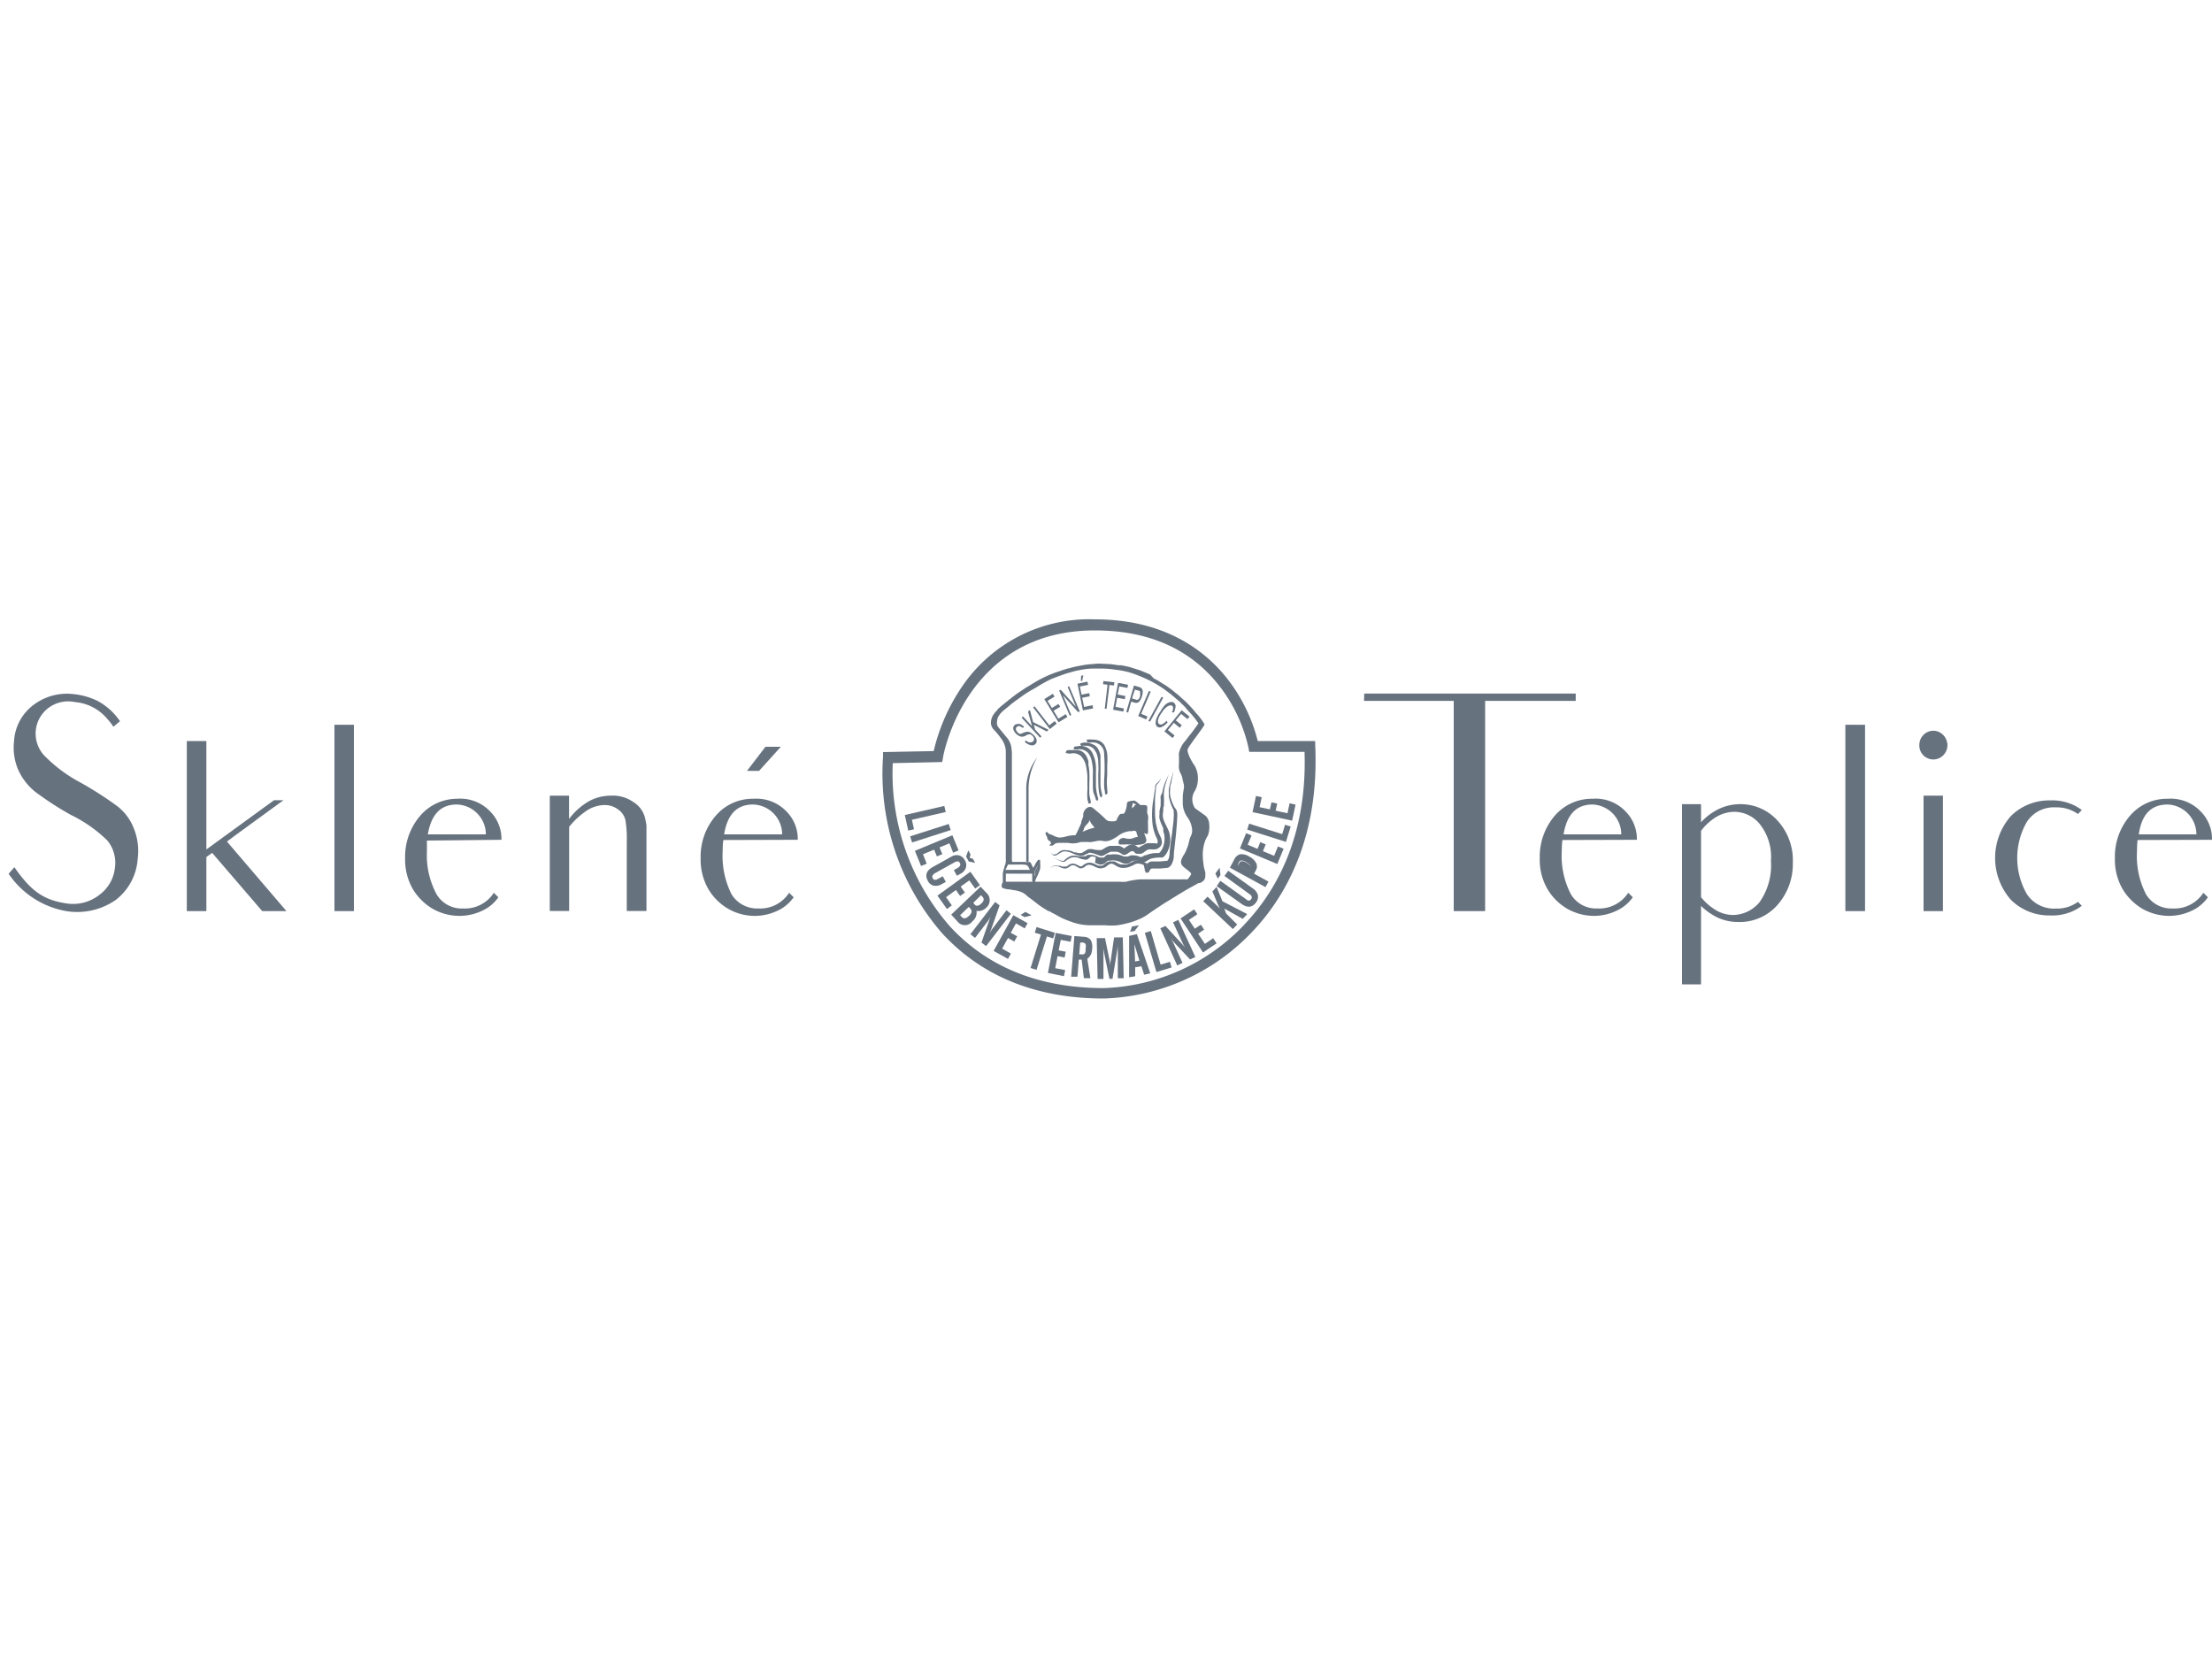 <svg id="Layer_1" data-name="Layer 1" xmlns="http://www.w3.org/2000/svg" viewBox="0 0 200 150"><defs><style>.cls-1{opacity:0.72;}.cls-2{fill:#2c3b4e;}</style></defs><title>sklene-teplice</title><g class="cls-1"><path class="cls-2" d="M103.28,77.62Z"/><polygon class="cls-2" points="105.5 78.02 105.5 78.02 105.5 78.02 105.5 78.02"/><path class="cls-2" d="M112.69,78a.84.84,0,0,0-.41-.14.31.31,0,0,0-.24.2l-.1.18,1,.54.11-.19a.32.32,0,0,0,0-.31A1.12,1.12,0,0,0,112.69,78Z"/><path class="cls-2" d="M93.72,78.9a1.14,1.14,0,0,0,.12-.64l-.27.54v.46l0,0C93.64,79.08,93.69,79,93.72,78.9Z"/><path class="cls-2" d="M97.36,67.77a1.08,1.08,0,0,1,1,.28,1.72,1.72,0,0,1,.35.77,4.32,4.32,0,0,1,.1,1.24c0,.12,0,.41,0,.71s0,.76.07.92A1.77,1.77,0,0,0,99,72a1.83,1.83,0,0,0,.08.25l0,0c0,.09,0,.12.18.13h0l0,0a.35.35,0,0,0,0-.3l0,0a2.68,2.68,0,0,1-.07-.27v0a4.73,4.73,0,0,1-.1-.73c0-.24,0-.48,0-.74h0l0-.66A3.14,3.14,0,0,0,98.73,68a1.21,1.21,0,0,0-1.37-.51H97.3c-.12,0-.18,0-.22.17l0,.09h.1Z"/><path class="cls-2" d="M96.74,68.15a1.05,1.05,0,0,1,1,.22,1.81,1.81,0,0,1,.44.83h0a6.31,6.31,0,0,1,.14,1c0,.23,0,.39,0,.57v.28a2,2,0,0,1,0,.35,4.93,4.93,0,0,0,0,.81c0,.13.05.21.07.3a1.3,1.3,0,0,1,0,.13l0,0h.23v-.07a1.49,1.49,0,0,0-.06-.4,2.58,2.58,0,0,1-.07-.43c0-.33,0-.62,0-.91a11,11,0,0,0,0-1.11,5.64,5.64,0,0,0-.08-.56l0-.15c0-.07,0-.13,0-.19l-.06-.18a1.69,1.69,0,0,0-.25-.46,1.1,1.1,0,0,0-.42-.31,1.13,1.13,0,0,0-.2-.05l-.21,0H97l-.25,0h-.08c-.15,0-.25,0-.3.19l0,.09h.09Z"/><path class="cls-2" d="M97.9,67.43a.58.58,0,0,1,.24,0h.09a.91.91,0,0,1,.72.35l.16.26a1.69,1.69,0,0,1,.1.27,3,3,0,0,1,.09.51h0l0,.18a8.11,8.11,0,0,1,0,1c0,.86,0,1.9.25,2.1l.06,0,0-.06,0,0c.06-.07.07-.08,0-.37a3.11,3.11,0,0,1-.11-.83v-.51h0c0-.18,0-.19,0-.22s0-.06,0-.15V70h0v-.09a.15.15,0,0,0,0-.07,2.71,2.71,0,0,0,0-.29,2,2,0,0,0,0-.25v-.11h0v0h0V69c0-.07,0-.15,0-.21s0-.15,0-.23,0-.19,0-.27a2.1,2.1,0,0,0-.16-.46,1,1,0,0,0-.23-.34L99,67.4a1.58,1.58,0,0,0-.72-.24.89.89,0,0,0-.62.09h0l0,0,0,0C97.73,67.46,97.79,67.45,97.9,67.43Z"/><path class="cls-2" d="M103.7,82.73l.47-.33.57-.38c.29-.19.58-.39.88-.56h0l.49-.31h0l.09-.05h0l.14-.09h0l1-.6h0l.47-.26.31-.17.12-.07h0l.12-.07h0l.05,0,.08,0a1.12,1.12,0,0,0,.35-.23.68.68,0,0,0,.14-.46,2.13,2.13,0,0,0,0-.27l-.06-.23h0v0a2,2,0,0,1-.09-.4,6.84,6.84,0,0,1-.08-1.14,3.66,3.66,0,0,1,.23-1.12h0a2.24,2.24,0,0,1,.13-.27,2.42,2.42,0,0,0,.12-.23,2.32,2.32,0,0,0,.1-1,1.07,1.07,0,0,0-.33-.73h0l-.71-.51-.13-.09a.54.54,0,0,1-.23-.3,1.4,1.4,0,0,1,.11-1.36,2.3,2.3,0,0,0,.18-.43,2.61,2.61,0,0,0,.09-.73,2.26,2.26,0,0,0-.11-.69l-.06-.16-.06-.15-.15-.24a3.41,3.41,0,0,1-.31-.54,2.41,2.41,0,0,1-.22-.56.52.52,0,0,1,0-.3c.14-.26.47-.7.76-1.11.17-.22.32-.43.43-.59l.06-.08h0c.1-.14.26-.36.25-.45a5.63,5.63,0,0,0-.76-1l-.14-.17c-.1-.13-.3-.35-.5-.56s-.43-.43-.57-.54l-.17-.16-.11-.1-.11-.1-.31-.24-.15-.13c-.23-.18-.47-.36-.72-.52l-.76-.47-.28-.14L104,61c-.13-.07-.26-.12-.4-.18l-.18-.07a4.62,4.62,0,0,0-.62-.23l-.63-.2c-.27-.07-.53-.12-.8-.17l-.23,0h0l-.68-.1h0L99.36,60h0a6.08,6.08,0,0,0-.61.05c-.35,0-.75.08-.91.11a9.3,9.3,0,0,0-1.1.24l-.26.06-.41.13-.22.08a9.9,9.9,0,0,0-1.17.44,10.52,10.52,0,0,0-1.11.58l-.26.15h0c-.11.08-.23.15-.35.22a3.54,3.54,0,0,0-.41.26l-.5.33h0c-.4.28-.78.59-1.15.89l-.36.29h0l-.34.3h0l0,.05a2,2,0,0,0-.35.4,1.31,1.31,0,0,0-.25.67.89.89,0,0,0,.17.62,1.08,1.08,0,0,0,.13.15l.07.07a7,7,0,0,1,.53.66l0,0a2.06,2.06,0,0,1,.44,1.14c0,.48,0,2.76,0,4.1,0,.39,0,.71,0,.83v4.53h0c0,.15,0,.25,0,.33h0a1.11,1.11,0,0,1-.12.64l0,.09a2.13,2.13,0,0,0-.15.59h0l0,.61h0s0,.06,0,.09,0,.08,0,.1v0s-.1,0-.1.36c0,.16.35.21.56.25l.1,0,.41.07a2.72,2.72,0,0,1,.85.24,2.12,2.12,0,0,1,.38.29,3.4,3.4,0,0,0,.3.23l.7.54h0c.29.22.61.41.92.6l.07,0,.23.13h0L96,83h0l.42.18.14.05a6.49,6.49,0,0,0,1,.32,5,5,0,0,0,1.06.11l1.35,0a5.22,5.22,0,0,0,1.05,0,9.07,9.07,0,0,0,1-.21,6.07,6.07,0,0,0,.88-.3A3.77,3.77,0,0,0,103.7,82.73ZM91,78.47a2.06,2.06,0,0,1,.15-.3h1a1.55,1.55,0,0,1,.31,0c.08,0,.37,0,.47.13l0,0a1.92,1.92,0,0,1,.18.35h0l-1,0c-.46,0-.92,0-1,0h-.07l-.13,0a0,0,0,0,1,0,0A1.34,1.34,0,0,1,91,78.47Zm2.3,1.25h-.1l-.7,0H91.15c-.1,0-.18,0-.2,0a1.8,1.8,0,0,1,0-.37,2.3,2.3,0,0,1,0-.36h.91a4.35,4.35,0,0,0,.53,0h.43c.13,0,.26,0,.39,0h.12s0,.06,0,.44v.36Zm8.56,0a3.5,3.5,0,0,1-.65,0H101c-.71,0-1.41,0-2.11,0l-2.08,0-.43,0H94.88l-.94,0h-.36a2.17,2.17,0,0,1,.15-.4l.09-.18.07-.17a3.2,3.2,0,0,0,.16-.45,3,3,0,0,0,0-.48h0V77.9c0-.11,0-.16-.1-.16a.13.13,0,0,0-.07,0l.07.11-.07-.11a1.73,1.73,0,0,0-.31.47l-.15.26-.11-.22c-.06-.14-.12-.28-.21-.32l-.06,0H93V78h-.23v-.07c-.4,0-1.07,0-1.09,0h-.09c-.08,0-.08,0-.1-.15v-.2h0V68.41a4.16,4.16,0,0,0-.08-1,1.89,1.89,0,0,0-.45-.81l-.69-.84a1.27,1.27,0,0,1-.12-.23,1.3,1.3,0,0,1,0-.31,1,1,0,0,1,.14-.47,2,2,0,0,1,.41-.48l.06-.05,0,0h0l.5-.41h0c.2-.18.65-.51,1.1-.83a10.43,10.43,0,0,1,1-.64l.27-.15h0A13.34,13.34,0,0,1,95,61.42c.47-.2,1-.38,1.43-.53h0l.71-.2c.24-.06.48-.11.73-.15a5.83,5.83,0,0,1,1-.09l.57,0a8,8,0,0,1,1.52.12h.06a9,9,0,0,1,1.08.22,10.35,10.35,0,0,1,1,.36,10.94,10.94,0,0,1,1.76.9c.18.11.35.23.53.36l.5.38.76.65h0l.08.07,0,0h0a2.08,2.08,0,0,0,.21.21,2.87,2.87,0,0,1,.29.31c.09.11.19.23.3.34l.22.24h0l.3.36.11.15.07.11,0,0a.43.43,0,0,1,.12.18,13.14,13.14,0,0,1-.84,1.13l-.15.2-.18.24a2.37,2.37,0,0,0-.58,1.1.45.45,0,0,0,0,.08.29.29,0,0,0,0,.17.28.28,0,0,0,0,.09c.07.13.11.22.11.22s0-.09-.11-.22a1.69,1.69,0,0,0,0,.23c0,.08,0,.16,0,.26v.13a1.68,1.68,0,0,0,0,.45,1.29,1.29,0,0,0,.16.47h0a2,2,0,0,1,.09.2,2.5,2.5,0,0,1,.07.26h0c0,.06,0,.12.05.19l0,.08h0a1.2,1.2,0,0,1,.07.6,6.38,6.38,0,0,0-.1.69c0,.22,0,.44,0,.71a2.3,2.3,0,0,0,.43,1.21,2.24,2.24,0,0,1,.42,1.17,1.1,1.1,0,0,1-.11.51,1.38,1.38,0,0,0-.11.27l-.06.24a4.09,4.09,0,0,1-.42,1.12c-.54.8-.26,1,0,1.24l.13.1h0l.28.22.12.11.07.09a.32.32,0,0,1,0,.09,1,1,0,0,1-.09.15h0c-.13.2-.19.28-.24.3h-.15a3.21,3.21,0,0,0-.42,0l-1.67,0H105c-.37,0-.75,0-1.09,0s-.58,0-.88,0A8.14,8.14,0,0,0,101.88,79.7Zm-8.31-.44V78.8l.27-.54a1.14,1.14,0,0,1-.12.64c0,.08-.08.18-.13.32Z"/><path class="cls-2" d="M98.3,67.08a.08.08,0,0,0,0,.06.09.09,0,0,0,.07,0h.19a1.24,1.24,0,0,1,.42,0,1,1,0,0,1,.85,1v.06a15.5,15.5,0,0,1,0,2.35c0,.22,0,.4,0,.47a3.51,3.51,0,0,0,.08.61.39.39,0,0,0,0,.13c0,.06.08.09.14.06a.17.17,0,0,0,.06-.06c.06-.08,0-.28,0-.4s0,0,0-.07a5,5,0,0,1,0-1.16c0-.19,0-.39,0-.6v-.37a6.15,6.15,0,0,0,0-1,2.45,2.45,0,0,0-.24-.75,1,1,0,0,0-.63-.48,1.51,1.51,0,0,0-.44-.06,2.34,2.34,0,0,0-.47,0l-.07,0,0,.07Z"/><path class="cls-2" d="M95.07,76.46a.31.31,0,0,0,.24-.11c.08-.07.18-.16.61-.14l.24,0,.2,0,.23,0a2,2,0,0,0,.84,0l.3-.08.07,0h.61a.87.87,0,0,0,.28,0h0l.44-.08h0a1.37,1.37,0,0,1,.64,0c.26,0,.45.09,1.19-.38h0l.13-.09a2.12,2.12,0,0,1,1.06-.43.53.53,0,0,0,.12,0c.15,0,.3-.08.41,0s.07.15.12.29a.91.91,0,0,1,.08.23,1.11,1.11,0,0,0-.37.09.82.82,0,0,1-.25.07h0a.7.7,0,0,1-.29,0l-.13,0h0a.56.56,0,0,0-.23-.06.49.49,0,0,0-.47.26.76.76,0,0,0,0,.11.37.37,0,0,0,0,.11.11.11,0,0,0,.12.1.21.21,0,0,0,.13,0h0s0,0,.23,0h.16a.73.73,0,0,1,.22,0h.15a2.74,2.74,0,0,0,1.28-.06c.33-.17.21-.45.11-.72l-.08-.21v-.05a.3.3,0,0,0,.34.06h0l0,0v0a.26.26,0,0,1,0-.15.86.86,0,0,0,0-.24l0-.47a2.65,2.65,0,0,1,0-.38,1.07,1.07,0,0,0,0-.38.83.83,0,0,0-.07-.21.33.33,0,0,1,0-.12h0a.68.68,0,0,1,0-.21h0a1.21,1.21,0,0,0,0-.19c0-.19-.07-.2-.23-.23l-.17,0a.3.3,0,0,0-.12,0,.14.14,0,0,1-.1,0l-.1-.08a2,2,0,0,0-.39-.3.13.13,0,0,0-.17,0h0l-.07,0c-.05,0-.05,0-.07,0h0l-.13,0v.05h0l-.14,0h0l0,0h0c-.14.08-.14.14-.16.26h0a.57.57,0,0,1,0,.12c-.15.75-.27.75-.4.74s-.27,0-.4.32A.64.64,0,0,0,101,74c0,.19-.08.32-.75.24A.75.75,0,0,1,99.9,74a1.14,1.14,0,0,1-.11-.11h0l-.06-.05h0l0,0h0l0,0h0l-.16-.15c-.23-.2-.53-.47-.71-.6l0,0h0a.45.45,0,0,0-.41-.12.68.68,0,0,0-.35.26.77.77,0,0,0-.16.39s0,.11,0,.18a1.7,1.7,0,0,1-.07.21l-.11.3,0,.11a1,1,0,0,0-.06.14l-.33.72v0c-.09.16-.12.23-.16.24h-.11a3.36,3.36,0,0,0-.64.09,2.59,2.59,0,0,1-.69.12,1.82,1.82,0,0,1-.61-.22.94.94,0,0,0-.15-.06.55.55,0,0,1-.28-.15l0,0a.06.06,0,0,0,0-.06h-.16l0,0c-.08.14,0,.24.06.36a.41.41,0,0,1,.05.09.2.2,0,0,1,0,.08h0a.52.52,0,0,0,.14.22.33.33,0,0,0,.13.07h0s0,0,.07.12a1,1,0,0,0,0,.12C94.83,76.42,94.84,76.46,95.07,76.46Zm7.27-3.38a3,3,0,0,1,.09-.48l.1.05a.25.25,0,0,1,.18.15h-.14v.07c0,.06,0,.06,0,.07l-.07,0h0a.46.46,0,0,0-.12.13ZM98,75l0-.07a1.22,1.22,0,0,1,.28-.41.78.78,0,0,0,.25-.42l0,.08a1.22,1.22,0,0,0,.18.33l.08.1a.64.64,0,0,1,.1.13l.08.09,0,0a5.16,5.16,0,0,0-1,.34h0l-.06,0c-.06,0-.07.14-.08.09A1.82,1.82,0,0,1,98,75Z"/><path class="cls-2" d="M91,82.3,89.71,84a2.9,2.9,0,0,0-.25.43l.15-.38.77-2.19-.4-.31-2.24,2.92.42.33,1.17-1.53a4,4,0,0,0,.26-.45,2.45,2.45,0,0,0-.15.4l-.7,2,.42.32,2.24-2.92Z"/><polygon class="cls-2" points="108.94 85.34 108.33 84.42 108.87 84.05 108.58 83.61 108.03 83.97 107.5 83.17 108.26 82.66 107.97 82.22 106.74 83.04 108.77 86.12 110 85.29 109.69 84.83 108.94 85.34"/><polygon class="cls-2" points="85.54 81.12 86.43 80.47 86.81 81.01 87.24 80.7 86.86 80.16 87.64 79.6 88.17 80.34 88.6 80.03 87.74 78.82 84.76 80.98 85.62 82.19 86.06 81.86 85.54 81.12"/><polygon class="cls-2" points="89.84 85.98 91.14 86.7 91.4 86.22 90.61 85.77 91.14 84.81 91.71 85.13 91.97 84.66 91.39 84.34 91.86 83.49 92.65 83.94 92.91 83.47 91.62 82.75 89.84 85.98"/><polygon class="cls-2" points="85.78 74.5 82.29 75.62 82.47 76.17 85.96 75.05 85.78 74.5"/><path class="cls-2" d="M85.52,79.74l-.28-.51-.44.24c-.22.13-.38.1-.47-.07s0-.32.19-.44l1.8-1c.22-.13.38-.1.47.07s0,.32-.19.44l-.36.2.28.51.31-.17a1,1,0,0,0,.5-.54.84.84,0,0,0-.08-.67.89.89,0,0,0-.54-.46.91.91,0,0,0-.7.12l-1.65.92c-.59.32-.75.74-.47,1.26a.81.81,0,0,0,.53.44,1.06,1.06,0,0,0,.76-.16Z"/><polygon class="cls-2" points="83.45 77.24 84.46 76.82 84.71 77.43 85.2 77.23 84.95 76.62 85.84 76.25 86.18 77.1 86.67 76.89 86.11 75.52 82.72 76.93 83.28 78.3 83.79 78.09 83.45 77.24"/><polygon class="cls-2" points="92.71 82.45 92.28 82.72 92.64 82.92 93.27 82.76 92.71 82.45"/><path class="cls-2" d="M98.62,85a.79.79,0,0,0-.65-.3l-.83-.07-.29,3.68.57,0,.12-1.55.26,0L98,88.44l.59,0-.28-1.75a1.06,1.06,0,0,0,.43-.88A1.25,1.25,0,0,0,98.62,85Zm-.53,1.19a.28.28,0,0,1-.29.1h-.22l.09-1.07h.2a.33.33,0,0,1,.28.14.73.73,0,0,1,0,.4A.89.89,0,0,1,98.09,86.22Z"/><path class="cls-2" d="M100.73,84.76l-.3,2.06a3.86,3.86,0,0,0-.05.55,2.44,2.44,0,0,0-.06-.55l-.41-2-.75,0,.08,3.69h.53l0-2.34a4.34,4.34,0,0,0-.06-.64c0,.19.08.36.1.52l.5,2.45h.28L101,86l.07-.53a5.39,5.39,0,0,0,0,.65l0,2.33h.53l-.08-3.7Z"/><polygon class="cls-2" points="96.8 85.15 96.9 84.63 95.45 84.35 94.75 87.97 96.2 88.26 96.31 87.71 95.41 87.54 95.62 86.45 96.26 86.58 96.36 86.05 95.72 85.93 95.91 84.98 96.8 85.15"/><polygon class="cls-2" points="95.38 84.34 93.72 83.82 93.56 84.33 94.12 84.5 93.18 87.52 93.72 87.69 94.66 84.67 95.22 84.85 95.38 84.34"/><polygon class="cls-2" points="115.93 75.42 112.94 74.47 112.77 75.01 116.27 76.12 116.7 74.73 116.19 74.57 115.93 75.42"/><path class="cls-2" d="M88.29,82.36a1,1,0,0,0,.88-.29.89.89,0,0,0,0-1.36l-.51-.54L86,82.7l.57.61a.83.83,0,0,0,1.34,0A1,1,0,0,0,88.29,82.36Zm.41-1.42.13.14c.17.18.14.39-.1.61s-.44.27-.59.11L88,81.63Zm-1.1,1.88c-.26.24-.46.28-.63.1l-.16-.17.78-.75.13.13a.38.38,0,0,1,.12.33A.72.72,0,0,1,87.6,82.82Z"/><path class="cls-2" d="M113.57,78.65a.67.67,0,0,0,0-.63,1.44,1.44,0,0,0-.63-.58,1.26,1.26,0,0,0-.81-.2.85.85,0,0,0-.54.48l-.39.73,3.22,1.76.27-.5L113.39,79Zm-.53-.1-.11.19-1-.54L112,78a.31.31,0,0,1,.24-.2.84.84,0,0,1,.41.14,1.12,1.12,0,0,1,.37.28A.32.32,0,0,1,113,78.55Z"/><polygon class="cls-2" points="88.17 78.02 87.97 77.65 87.67 77.56 87.75 77.25 87.55 76.89 87.35 77.45 87.59 77.89 88.17 78.02"/><polygon class="cls-2" points="102.18 84.25 102.58 84.18 102.98 83.66 102.35 83.77 102.18 84.25"/><polygon class="cls-2" points="110.35 79.11 110.27 78.45 109.89 78.98 110.11 79.44 110.35 79.11"/><path class="cls-2" d="M113.28,80.33l-2.23-1.6-.34.47L113,80.86c.19.14.23.28.12.44s-.27.18-.46,0l-2.32-1.66-.33.48,2.22,1.59c.55.4,1,.35,1.34-.12a.84.84,0,0,0,.16-.68A1.15,1.15,0,0,0,113.28,80.33Z"/><polygon class="cls-2" points="116.41 73.53 115.34 73.3 115.48 72.65 114.96 72.54 114.82 73.18 113.89 72.98 114.08 72.08 113.56 71.97 113.25 73.43 116.83 74.2 117.14 72.75 116.6 72.63 116.41 73.53"/><polygon class="cls-2" points="115.2 77.38 114.19 76.96 114.44 76.35 113.95 76.14 113.7 76.75 112.81 76.38 113.16 75.54 112.67 75.33 112.11 76.71 115.49 78.12 116.06 76.74 115.55 76.53 115.2 77.38"/><path class="cls-2" d="M110,80.19l-.38.41.56,1.32.12.22-1.12-1.07-.39.41L111.47,84l.39-.41-1-1-.16-.44,1.66.93.41-.43-2.24-1.16Z"/><path class="cls-2" d="M102.09,84.62l0,3.74.55-.09v-.81l.56-.1.25.77L104,88l-1.21-3.54Zm.54,2.31-.06-1.56h0l.45,1.49Z"/><polygon class="cls-2" points="104.94 87.22 104.05 84.18 103.51 84.34 104.56 87.89 105.93 87.47 105.78 86.96 104.94 87.22"/><path class="cls-2" d="M106.06,83.39l.88,1.91a3.21,3.21,0,0,0,.26.43c-.1-.13-.19-.23-.26-.31l-1.57-1.7-.46.21,1.53,3.36.48-.23-.8-1.75a3.45,3.45,0,0,0-.27-.44,3.39,3.39,0,0,0,.28.31l1.47,1.57.48-.22-1.54-3.36Z"/><polygon class="cls-2" points="82.45 74.12 85.51 73.42 85.38 72.87 81.81 73.69 82.12 75.1 82.64 74.98 82.45 74.12"/><path class="cls-2" d="M93.79,68.47a4.68,4.68,0,0,0-1,2.67v6.78H93V71.14A5.72,5.72,0,0,1,93.79,68.47Z"/><path class="cls-2" d="M92.77,78H93v-.06h-.23Z"/><path class="cls-2" d="M118.91,67h-5.19a15.15,15.15,0,0,0-2.5-5.3C109.3,59.1,105.62,56,99,56a13.89,13.89,0,0,0-12.07,6.16,17.34,17.34,0,0,0-2.51,5.75L79.84,68l0,.43A22,22,0,0,0,85.2,84.4c3.6,3.9,8.51,5.88,14.6,5.88a19.28,19.28,0,0,0,13.39-6c2.82-2.94,6.1-8.25,5.73-16.8Zm-6.4,16.6A18.33,18.33,0,0,1,99.8,89.34c-5.82,0-10.5-1.88-13.91-5.58A21,21,0,0,1,80.72,69l4.47-.1.07-.39c0-.11,2-11.51,13.73-11.51,5,0,8.85,1.77,11.45,5.27a14.14,14.14,0,0,1,2.44,5.32l.07.39h5C118.22,75.89,115.15,80.83,112.51,83.59Z"/><polygon class="cls-2" points="103.64 65.05 103.75 64.78 103.18 64.54 104.04 62.54 103.88 62.47 102.91 64.74 103.64 65.05"/><rect class="cls-2" x="103.27" y="64.04" width="2.47" height="0.17" transform="translate(-1.95 124.96) rotate(-61.28)"/><polygon class="cls-2" points="106.02 66.73 106.2 66.5 105.6 66.01 106.13 65.36 106.67 65.8 106.85 65.57 106.31 65.13 106.79 64.55 107.37 65.02 107.55 64.79 106.84 64.22 105.28 66.13 106.02 66.73"/><path class="cls-2" d="M104.92,64.33a2.51,2.51,0,0,0-.35.63,1,1,0,0,0-.08.48.38.38,0,0,0,.17.28.38.38,0,0,0,.39,0,1.42,1.42,0,0,0,.52-.4l-.09-.16a1.2,1.2,0,0,1-.38.31.29.29,0,0,1-.29,0c-.1-.07-.13-.19-.1-.38a1.91,1.91,0,0,1,.35-.68,1.81,1.81,0,0,1,.36-.43.7.7,0,0,1,.3-.18.29.29,0,0,1,.24,0c.14.1.14.3,0,.61l.18,0a1.38,1.38,0,0,0,.15-.55.38.38,0,0,0-.16-.33.41.41,0,0,0-.33-.05,1,1,0,0,0-.42.22A2.49,2.49,0,0,0,104.92,64.33Z"/><path class="cls-2" d="M93.37,66.39a1.06,1.06,0,0,0-.31-.21.66.66,0,0,0-.3,0,1.67,1.67,0,0,0-.29.1.54.54,0,0,1-.29.07A.53.53,0,0,1,92,66.2a.46.46,0,0,1-.14-.24.23.23,0,0,1,.07-.23.27.27,0,0,1,.23-.08.78.78,0,0,1,.33.18l.09-.14a1.5,1.5,0,0,0-.34-.22.63.63,0,0,0-.3,0,.37.37,0,0,0-.23.12.38.38,0,0,0-.08.37.92.92,0,0,0,.28.42,1.11,1.11,0,0,0,.25.17.6.6,0,0,0,.24.06.79.79,0,0,0,.3-.07A.87.87,0,0,1,93,66.4a.31.31,0,0,1,.16,0,.66.66,0,0,1,.16.11.51.51,0,0,1,.17.26.29.29,0,0,1-.07.25.31.31,0,0,1-.18.09.42.42,0,0,1-.22,0,.7.7,0,0,1-.27-.17l-.09.14a1.12,1.12,0,0,0,.55.3.43.43,0,0,0,.42-.12.36.36,0,0,0,.1-.25.53.53,0,0,0-.08-.31A1.13,1.13,0,0,0,93.37,66.39Z"/><path class="cls-2" d="M102,64.44l.28-1,.31.09a.4.4,0,0,0,.42-.1,1.3,1.3,0,0,0,.25-.5,1.12,1.12,0,0,0,.06-.42.43.43,0,0,0-.11-.28.49.49,0,0,0-.22-.11l-.46-.14-.69,2.37Zm.61-2.09.31.09c.09,0,.14.05.16.09a.3.3,0,0,1,0,.16.81.81,0,0,1,0,.25.64.64,0,0,1-.16.3.25.25,0,0,1-.25,0l-.32-.09Z"/><polygon class="cls-2" points="96.86 64.65 96.11 62.86 97.48 64.39 97.63 64.32 96.67 62.05 96.53 62.11 97.28 63.9 95.91 62.37 95.76 62.43 96.72 64.71 96.86 64.65"/><polygon class="cls-2" points="96.51 64.82 96.36 64.57 95.7 64.98 95.26 64.26 95.86 63.9 95.7 63.65 95.11 64.01 94.71 63.37 95.35 62.98 95.19 62.73 94.42 63.21 95.71 65.31 96.51 64.82"/><polygon class="cls-2" points="95.54 65.43 95.36 65.2 94.87 65.58 93.54 63.86 93.41 63.96 94.92 65.92 95.54 65.43"/><polygon class="cls-2" points="94.17 66.59 93.59 65.96 93.47 65.53 94.65 66.14 94.81 65.99 93.41 65.29 93.12 64.19 92.95 64.35 93.32 65.67 92.49 64.77 92.37 64.89 94.04 66.7 94.17 66.59"/><polygon class="cls-2" points="99.89 64.08 100.05 64.09 100.31 61.93 100.72 61.98 100.76 61.69 99.76 61.58 99.73 61.86 100.14 61.91 99.89 64.08"/><polygon class="cls-2" points="97.95 61.06 97.75 61.1 97.73 61.58 97.85 61.56 97.95 61.06"/><polygon class="cls-2" points="101.57 64.34 101.62 64.06 100.86 63.91 101.01 63.09 101.7 63.22 101.75 62.93 101.06 62.8 101.2 62.06 101.94 62.2 101.99 61.91 101.09 61.74 100.64 64.17 101.57 64.34"/><polygon class="cls-2" points="98.84 64.05 98.78 63.76 98.02 63.92 97.85 63.09 98.54 62.95 98.48 62.67 97.79 62.81 97.64 62.07 98.38 61.92 98.32 61.63 97.42 61.82 97.91 64.23 98.84 64.05"/><path class="cls-2" d="M101.63,76.81h0Z"/><path class="cls-2" d="M104.47,76.24l-.06,0h-.31a2.11,2.11,0,0,0-.35,0,1.15,1.15,0,0,0-.35.15.47.47,0,0,0-.09.06l-.06,0-.09.07a.37.37,0,0,1-.28.09h0s0,0,0,0h0l-.08-.07a.53.53,0,0,0-.11-.09l-.17-.07a.6.6,0,0,0-.3,0,.69.69,0,0,0-.23.09,1.85,1.85,0,0,0-.26.18l-.09.06h0l-.11-.07-.15-.09-.18-.07a.79.79,0,0,0-.2,0c-.13,0-.24,0-.33,0l-.15,0h-.1l-.09,0a2.08,2.08,0,0,0-.56.28l-.19.1,0,0h-.05l-.06,0-.14,0L99,76.83a1.42,1.42,0,0,0-.31-.06h-.2a.68.68,0,0,0-.24.08l-.12.09h0l0,0L98,77a.82.82,0,0,1-.17.11.74.74,0,0,1-.4,0l-.23-.05-.12,0L97,77a1.88,1.88,0,0,0-.58-.13,1.17,1.17,0,0,0-.32,0,.88.88,0,0,0-.28.12l-.23.17-.1.08-.1,0a.26.26,0,0,1-.21,0,.62.62,0,0,1-.18-.18l0,0a.72.72,0,0,0,.17.22.34.34,0,0,0,.27.07.66.66,0,0,0,.25-.13l.23-.14a.75.75,0,0,1,.51-.09,1.77,1.77,0,0,1,.51.15,2.23,2.23,0,0,0,.51.19.94.94,0,0,0,.55,0,1.19,1.19,0,0,0,.25-.13l0,0,.06,0,.11-.08a.33.33,0,0,1,.24,0,1.1,1.1,0,0,1,.26.06,5.27,5.27,0,0,1,.51.19.48.48,0,0,0,.29,0,1.79,1.79,0,0,0,.24-.12,2.39,2.39,0,0,1,.48-.24l.13,0h.13a2.43,2.43,0,0,1,.27,0,1,1,0,0,1,.47.22.42.42,0,0,0,.29.06.85.85,0,0,0,.25-.13,1.7,1.7,0,0,1,.22-.15l.11-.05h.12c.07,0,.12.09.2.16a.27.27,0,0,0,.13.07.34.34,0,0,0,.14,0,.66.66,0,0,0,.28,0,1,1,0,0,0,.25-.13l.11-.09.11-.07a.67.67,0,0,1,.23-.1,1.27,1.27,0,0,1,.26,0h.27a.9.9,0,0,0,.28-.08,1,1,0,0,0,.22-.18.6.6,0,0,0,.13-.25.67.67,0,0,0,0-.28,1.76,1.76,0,0,0-.07-.27l-.12-.25a3.07,3.07,0,0,1-.2-.5c-.05-.17-.09-.35-.13-.52a6.56,6.56,0,0,1-.09-1.08c0-.36,0-.72,0-1.08s.07-.72.09-1.08a.92.92,0,0,1,.05-.25.28.28,0,0,1,.09-.1l.09-.1a1.93,1.93,0,0,0,.26-.49h0a1.33,1.33,0,0,1-.3.43l-.09.09a.44.44,0,0,0-.11.12.35.35,0,0,0-.06.16l0,.14c-.06.36-.11.71-.17,1.07a8,8,0,0,0-.07,2.24,4.19,4.19,0,0,0,.32,1.12c.18.33.18.52.07.63Z"/><path class="cls-2" d="M102.86,76.71s0,0,0,0Z"/><path class="cls-2" d="M104.4,76.27h0Z"/><path class="cls-2" d="M104.94,72a.61.61,0,0,0,0,.18s0,0,0,.06,0,0,0,0a1,1,0,0,1,0,.24,2.7,2.7,0,0,1,0,.28c0,.19-.07.38-.1.57a2.87,2.87,0,0,0,0,.31,1,1,0,0,0,0,.38,3.45,3.45,0,0,0,.22.6l.12.28,0,.13,0,.07,0,.06a1.89,1.89,0,0,1,.11.47,2.19,2.19,0,0,1-.15,1,1.7,1.7,0,0,1-.24.4.33.33,0,0,1-.12.1h-.13c-.21,0-.41,0-.64.07a1.22,1.22,0,0,0-.37.12l-.05,0,0,0-.06,0-.12.07-.18.09h-.06l-.09,0-.19-.08a1.67,1.67,0,0,0-.39-.06.86.86,0,0,0-.22,0,.69.69,0,0,0-.27.1h0l0,0,0,0a.25.25,0,0,1-.08,0,.14.14,0,0,1-.11,0,.37.37,0,0,1-.16,0l0,0-.06,0-.17-.07a1.39,1.39,0,0,0-.33-.1,2.1,2.1,0,0,0-.71,0l-.19,0,0,0-.06,0a.57.57,0,0,0-.13.08.81.81,0,0,0-.13.12l-.07.06a.18.18,0,0,1-.12,0,.37.37,0,0,1-.17,0l-.1,0-.14-.06a1.66,1.66,0,0,0-.31-.12,1.36,1.36,0,0,0-.37-.06l-.22,0a.61.61,0,0,0-.21.12l0,0,0,0s0,0,0,0l0,0,0,0a.27.27,0,0,1-.17,0,1.09,1.09,0,0,1-.24,0l-.14,0-.16,0a1.13,1.13,0,0,0-.68,0,1.82,1.82,0,0,0-.52.35l-.1.08-.09,0a1.22,1.22,0,0,1-.26-.06,2.84,2.84,0,0,1-.53-.25l0,0a3.29,3.29,0,0,0,.52.29.92.92,0,0,0,.28.09.3.3,0,0,0,.16,0,.57.57,0,0,0,.13-.08,1.92,1.92,0,0,1,.5-.29,1,1,0,0,1,.56,0l.28.1a1.37,1.37,0,0,0,.29.07.51.51,0,0,0,.3,0,.3.3,0,0,0,.13-.09l.11-.1a.38.38,0,0,1,.26-.08,1.31,1.31,0,0,1,.27.06A2.18,2.18,0,0,1,99,78l.27.12a.63.63,0,0,0,.3.05.48.48,0,0,0,.29-.1,2.33,2.33,0,0,0,.23-.19.45.45,0,0,1,.12-.06l.14,0a1.56,1.56,0,0,1,.57,0l.28.08.27.13a1,1,0,0,0,.29.07.66.66,0,0,0,.31-.06,2.13,2.13,0,0,0,.25-.16.55.55,0,0,1,.26-.05,1.35,1.35,0,0,1,.28,0l.13.06.13.07a.58.58,0,0,0,.32,0,1.13,1.13,0,0,0,.27-.13l.25-.15a1.38,1.38,0,0,1,.27-.08,3.83,3.83,0,0,1,.58-.07h.15a.38.38,0,0,0,.15,0,.78.78,0,0,0,.24-.2,1.66,1.66,0,0,0,.29-.52,2.33,2.33,0,0,0,.15-1.17,2,2,0,0,0-.15-.58c-.08-.18-.17-.35-.25-.53a2.55,2.55,0,0,1-.22-.54,1.22,1.22,0,0,1,0-.57c0-.19,0-.39.07-.58l0-.3a1.51,1.51,0,0,0,0-.3l0-.07,0-.07a.65.65,0,0,1,0-.13,1,1,0,0,1,0-.29,2.91,2.91,0,0,1,.09-.58,8,8,0,0,1,.37-1.11h0c-.09.17-.18.35-.26.53a5.37,5.37,0,0,0-.21.56,3.75,3.75,0,0,0-.14.6A1.3,1.3,0,0,0,104.94,72Z"/><path class="cls-2" d="M103.26,77.61Z"/><polygon class="cls-2" points="104.89 77.16 104.89 77.16 104.89 77.16 104.89 77.16"/><path class="cls-2" d="M105.5,78h0Z"/><path class="cls-2" d="M103.54,78.65h0s0,0,0,0l0,0v0h0a.21.21,0,0,1,.1,0h0l-.1-.06a.7.7,0,0,0-.09.16Z"/><path class="cls-2" d="M103.58,78.9a.19.19,0,0,0,.09,0h.1a.15.15,0,0,0,.11-.06l.05-.09a.64.64,0,0,1,.08-.14.29.29,0,0,1,.14-.08l.36,0,.36,0,.73-.07h0A.77.77,0,0,0,106,78a1.58,1.58,0,0,0,.13-.56c0-.38.06-.76.1-1.14s.09-.75.12-1.13.07-.75.08-1.13a2.78,2.78,0,0,0,0-.58,1,1,0,0,0-.09-.28L106.2,73a4.13,4.13,0,0,1-.4-1.06,2.09,2.09,0,0,1,0-.56c0-.18,0-.37.09-.56.06-.37.15-.74.22-1.11h0c-.11.37-.22.73-.31,1.1a3.61,3.61,0,0,0-.12.57,2.54,2.54,0,0,0,0,.29c0,.11,0,.22,0,.32a4.35,4.35,0,0,0,.37,1.14l.07.13,0,.07,0,0v0h0s0,0,0,0v0a.13.13,0,0,1,0,.06.09.09,0,0,1,0,0,3,3,0,0,1,0,.52c0,.36-.07.73-.11,1.11s-.1.74-.15,1.12-.1.77-.12,1.15a1.17,1.17,0,0,1-.1.41.64.64,0,0,1-.1.13l0,0h0l-.69.06-.37,0-.19,0h-.22l-.18.07-.08.06-.08.07-.07.1.1.06h0a.21.21,0,0,0-.1,0h0v0l0,0s0,0,0,0h0v0a.7.7,0,0,1,.09-.16l-.22-.1a1.49,1.49,0,0,0-.45-.14,1.11,1.11,0,0,0-.54,0l-.2.09-.17.09c-.11.05-.2.1-.29.13a.71.71,0,0,1-.26,0h-.28a1,1,0,0,1-.25-.1l-.15-.08a1.09,1.09,0,0,0-.19-.1l-.14,0-.16,0a.62.62,0,0,0-.33.07,1.51,1.51,0,0,0-.21.14l-.13.11-.1.07-.09,0h-.11l-.13,0a1.33,1.33,0,0,1-.3-.12l-.18-.08a.86.86,0,0,0-.23-.06.82.82,0,0,0-.27,0,.85.85,0,0,0-.24.09,1.67,1.67,0,0,0-.32.23l-.09,0h-.06l-.3-.15a1.31,1.31,0,0,0-.21-.08.57.57,0,0,0-.26,0,.46.46,0,0,0-.23.09l0,0h0l0,0-.08.05-.13.1a.24.24,0,0,1-.12,0,.74.74,0,0,1-.31,0l-.17-.06-.1,0-.1,0a.74.74,0,0,0-.39,0,.71.71,0,0,0-.3.24l0,0a.72.72,0,0,1,.29-.2.69.69,0,0,1,.35,0,2,2,0,0,1,.34.12,1,1,0,0,0,.36.09c.28,0,.44-.27.67-.3a.68.68,0,0,1,.33.09,3.3,3.3,0,0,0,.32.18.34.34,0,0,0,.2,0,.51.51,0,0,0,.17-.07c.11-.07.2-.15.31-.21a.47.47,0,0,1,.33,0,1.09,1.09,0,0,1,.34.13,2,2,0,0,0,.34.14.78.78,0,0,0,.37,0l.19-.05.16-.1a2.64,2.64,0,0,1,.29-.21.38.38,0,0,1,.33,0,3.14,3.14,0,0,1,.31.18,1.51,1.51,0,0,0,.35.14,1.58,1.58,0,0,0,.75-.05l.34-.14a2.49,2.49,0,0,1,.33-.16.64.64,0,0,1,.34,0,1.5,1.5,0,0,1,.34.11Z"/><path class="cls-2" d="M10.55,72.85a32.11,32.11,0,0,0-3.3-2.11A13.18,13.18,0,0,1,4,68.31a2.91,2.91,0,0,1,.25-4.2,3,3,0,0,1,2.54-.63A4.26,4.26,0,0,1,9.7,65a4.8,4.8,0,0,1,.55.71l.6-.5a5.72,5.72,0,0,0-2-1.82,6.38,6.38,0,0,0-2.19-.63,5,5,0,0,0-3.66,1A4.4,4.4,0,0,0,1.27,67a5.14,5.14,0,0,0,.35,2.54,5.36,5.36,0,0,0,1.59,2.07,27.83,27.83,0,0,0,3.22,2.08A12.52,12.52,0,0,1,9.71,76a3.17,3.17,0,0,1,.68,2.46,3.47,3.47,0,0,1-1.34,2.4,3.88,3.88,0,0,1-3.19.8c-2-.33-3.09-1.15-4.56-3.25L.78,79A7.94,7.94,0,0,0,6,82.38a6.12,6.12,0,0,0,4.45-1,5.11,5.11,0,0,0,2-3.74,5.39,5.39,0,0,0-.36-2.76A4.62,4.62,0,0,0,10.55,72.85Z"/><path class="cls-2" d="M25.63,72.35h-.85L18.66,76.8V67H16.89V82.38h1.77V77.49l.52-.38,4.53,5.27H25.9l-5.38-6.29S20.6,76,25.63,72.35Z"/><path class="cls-2" d="M31.69,65.53H30.24V82.38H32V65.53h-.28S31.69,65.56,31.69,65.53Z"/><path class="cls-2" d="M45.34,75.93a3.52,3.52,0,0,0-1-2.54,3.73,3.73,0,0,0-3-1.17A4.4,4.4,0,0,0,38,73.75a5.68,5.68,0,0,0-1.37,3.87,5.32,5.32,0,0,0,.71,2.79,5.16,5.16,0,0,0,1.8,1.77,4.93,4.93,0,0,0,2.38.63A4.82,4.82,0,0,0,44,82.13a3.58,3.58,0,0,0,1.06-1l-.41-.41a3.1,3.1,0,0,1-2.78,1.42,2.63,2.63,0,0,1-2.4-1.29A7.43,7.43,0,0,1,38.6,77c0-.22,0-.58,0-1Zm-4-3.19a2.71,2.71,0,0,1,2.59,2.7H38.68C39,73.64,39.83,72.74,41.3,72.74Z"/><path class="cls-2" d="M57.27,72.52a3.2,3.2,0,0,0-2-.58,4.14,4.14,0,0,0-2.05.52,5.93,5.93,0,0,0-1.77,1.59V71.94H49.71V82.37h1.75V74.76a7,7,0,0,1,1.61-1.48,3,3,0,0,1,1.56-.49,2,2,0,0,1,1.31.44,1.55,1.55,0,0,1,.62,1,10.18,10.18,0,0,1,.11,1.91v6.23h1.78V78.93h0V75a2.39,2.39,0,0,0-.08-.79A2.34,2.34,0,0,0,57.27,72.52Z"/><path class="cls-2" d="M72.13,75.93a3.52,3.52,0,0,0-1-2.54,3.76,3.76,0,0,0-3-1.17,4.39,4.39,0,0,0-3.41,1.53,5.63,5.63,0,0,0-1.37,3.87,5.32,5.32,0,0,0,.71,2.79,5,5,0,0,0,1.8,1.77,4.8,4.8,0,0,0,4.84-.05,3.7,3.7,0,0,0,1.06-1l-.41-.41a3.11,3.11,0,0,1-2.78,1.42,2.71,2.71,0,0,1-2.43-1.29,7.75,7.75,0,0,1-.8-3.9,7.62,7.62,0,0,1,.06-1Zm-4-3.19a2.71,2.71,0,0,1,2.59,2.7H65.47C65.77,73.64,66.61,72.74,68.09,72.74Z"/><polygon class="cls-2" points="70.6 67.52 69.21 67.52 67.54 69.7 68.63 69.7 70.6 67.52"/><polygon class="cls-2" points="142.47 62.71 123.35 62.71 123.33 63.37 128.57 63.37 131.44 63.37 131.44 77.19 131.44 82.38 134.28 82.38 134.28 77.19 134.28 63.37 137.5 63.37 142.47 63.37 142.47 62.71"/><path class="cls-2" d="M148,75.93a3.53,3.53,0,0,0-1-2.54,3.72,3.72,0,0,0-3-1.17,4.42,4.42,0,0,0-3.42,1.53,5.68,5.68,0,0,0-1.36,3.87,5.23,5.23,0,0,0,.71,2.79,5,5,0,0,0,1.8,1.77,4.93,4.93,0,0,0,2.38.63,4.76,4.76,0,0,0,2.45-.68,3.62,3.62,0,0,0,1.07-1l-.41-.41a3.13,3.13,0,0,1-2.79,1.42,2.65,2.65,0,0,1-2.4-1.29,7.53,7.53,0,0,1-.82-3.9c0-.22,0-.58.06-1Zm-4-3.19a2.71,2.71,0,0,1,2.59,2.7h-5.22C141.67,73.64,142.52,72.74,144,72.74Z"/><path class="cls-2" d="M157.32,72.71a4.46,4.46,0,0,0-1.86.41,5.26,5.26,0,0,0-1.66,1.23V72.71h-1.72V89h1.72V81.91A5.68,5.68,0,0,0,155.38,83a4.32,4.32,0,0,0,1.75.36,4.52,4.52,0,0,0,3.6-1.56A5.58,5.58,0,0,0,162.1,78a5.3,5.3,0,0,0-1.37-3.79A4.49,4.49,0,0,0,157.32,72.71Zm1.78,8.85a3.17,3.17,0,0,1-2.38,1.17,3.08,3.08,0,0,1-1.53-.41,5.09,5.09,0,0,1-1.39-1.2v-6a5,5,0,0,1,1.42-1.28,3.31,3.31,0,0,1,1.58-.44,3,3,0,0,1,2.32,1.12,4.75,4.75,0,0,1,1,3.3A5.8,5.8,0,0,1,159.1,81.56Z"/><path class="cls-2" d="M168.3,65.53h-1.45V82.38h1.78V65.53h-.28S168.3,65.56,168.3,65.53Z"/><path class="cls-2" d="M174.8,66.07a1.26,1.26,0,0,0-.9.39,1.28,1.28,0,0,0-.36.9,1.24,1.24,0,0,0,.36.93,1.29,1.29,0,0,0,.9.38,1.27,1.27,0,0,0,.9-.38,1.29,1.29,0,0,0,.38-.93,1.35,1.35,0,0,0-.38-.9A1.24,1.24,0,0,0,174.8,66.07Z"/><polygon class="cls-2" points="173.92 71.94 173.92 75.74 173.92 75.9 173.92 78.94 173.92 82.38 175.67 82.38 175.67 78.94 175.67 77.16 175.67 71.94 175.4 71.94 173.92 71.94"/><path class="cls-2" d="M185.88,73a3.3,3.3,0,0,1,2,.6l.35-.36a4.45,4.45,0,0,0-2.87-.87,4.9,4.9,0,0,0-3.55,1.42,5.74,5.74,0,0,0,0,7.56,4.9,4.9,0,0,0,3.55,1.42,4.45,4.45,0,0,0,2.87-.87l-.35-.36a3.18,3.18,0,0,1-2,.61,2.93,2.93,0,0,1-2.62-1.31,6.56,6.56,0,0,1,0-6.53A2.9,2.9,0,0,1,185.88,73Z"/><path class="cls-2" d="M200,75.93a3.52,3.52,0,0,0-1-2.54,3.76,3.76,0,0,0-3-1.17,4.4,4.4,0,0,0-3.41,1.53,5.68,5.68,0,0,0-1.37,3.87,5.32,5.32,0,0,0,.71,2.79,5.16,5.16,0,0,0,1.8,1.77,4.93,4.93,0,0,0,2.38.63,4.82,4.82,0,0,0,2.46-.68,3.7,3.7,0,0,0,1.06-1l-.41-.41a3.11,3.11,0,0,1-2.78,1.42,2.66,2.66,0,0,1-2.41-1.29,7.54,7.54,0,0,1-.81-3.9c0-.22,0-.58.05-1Zm-4-3.19a2.71,2.71,0,0,1,2.59,2.7h-5.21C193.64,73.64,194.48,72.74,196,72.74Z"/></g></svg>